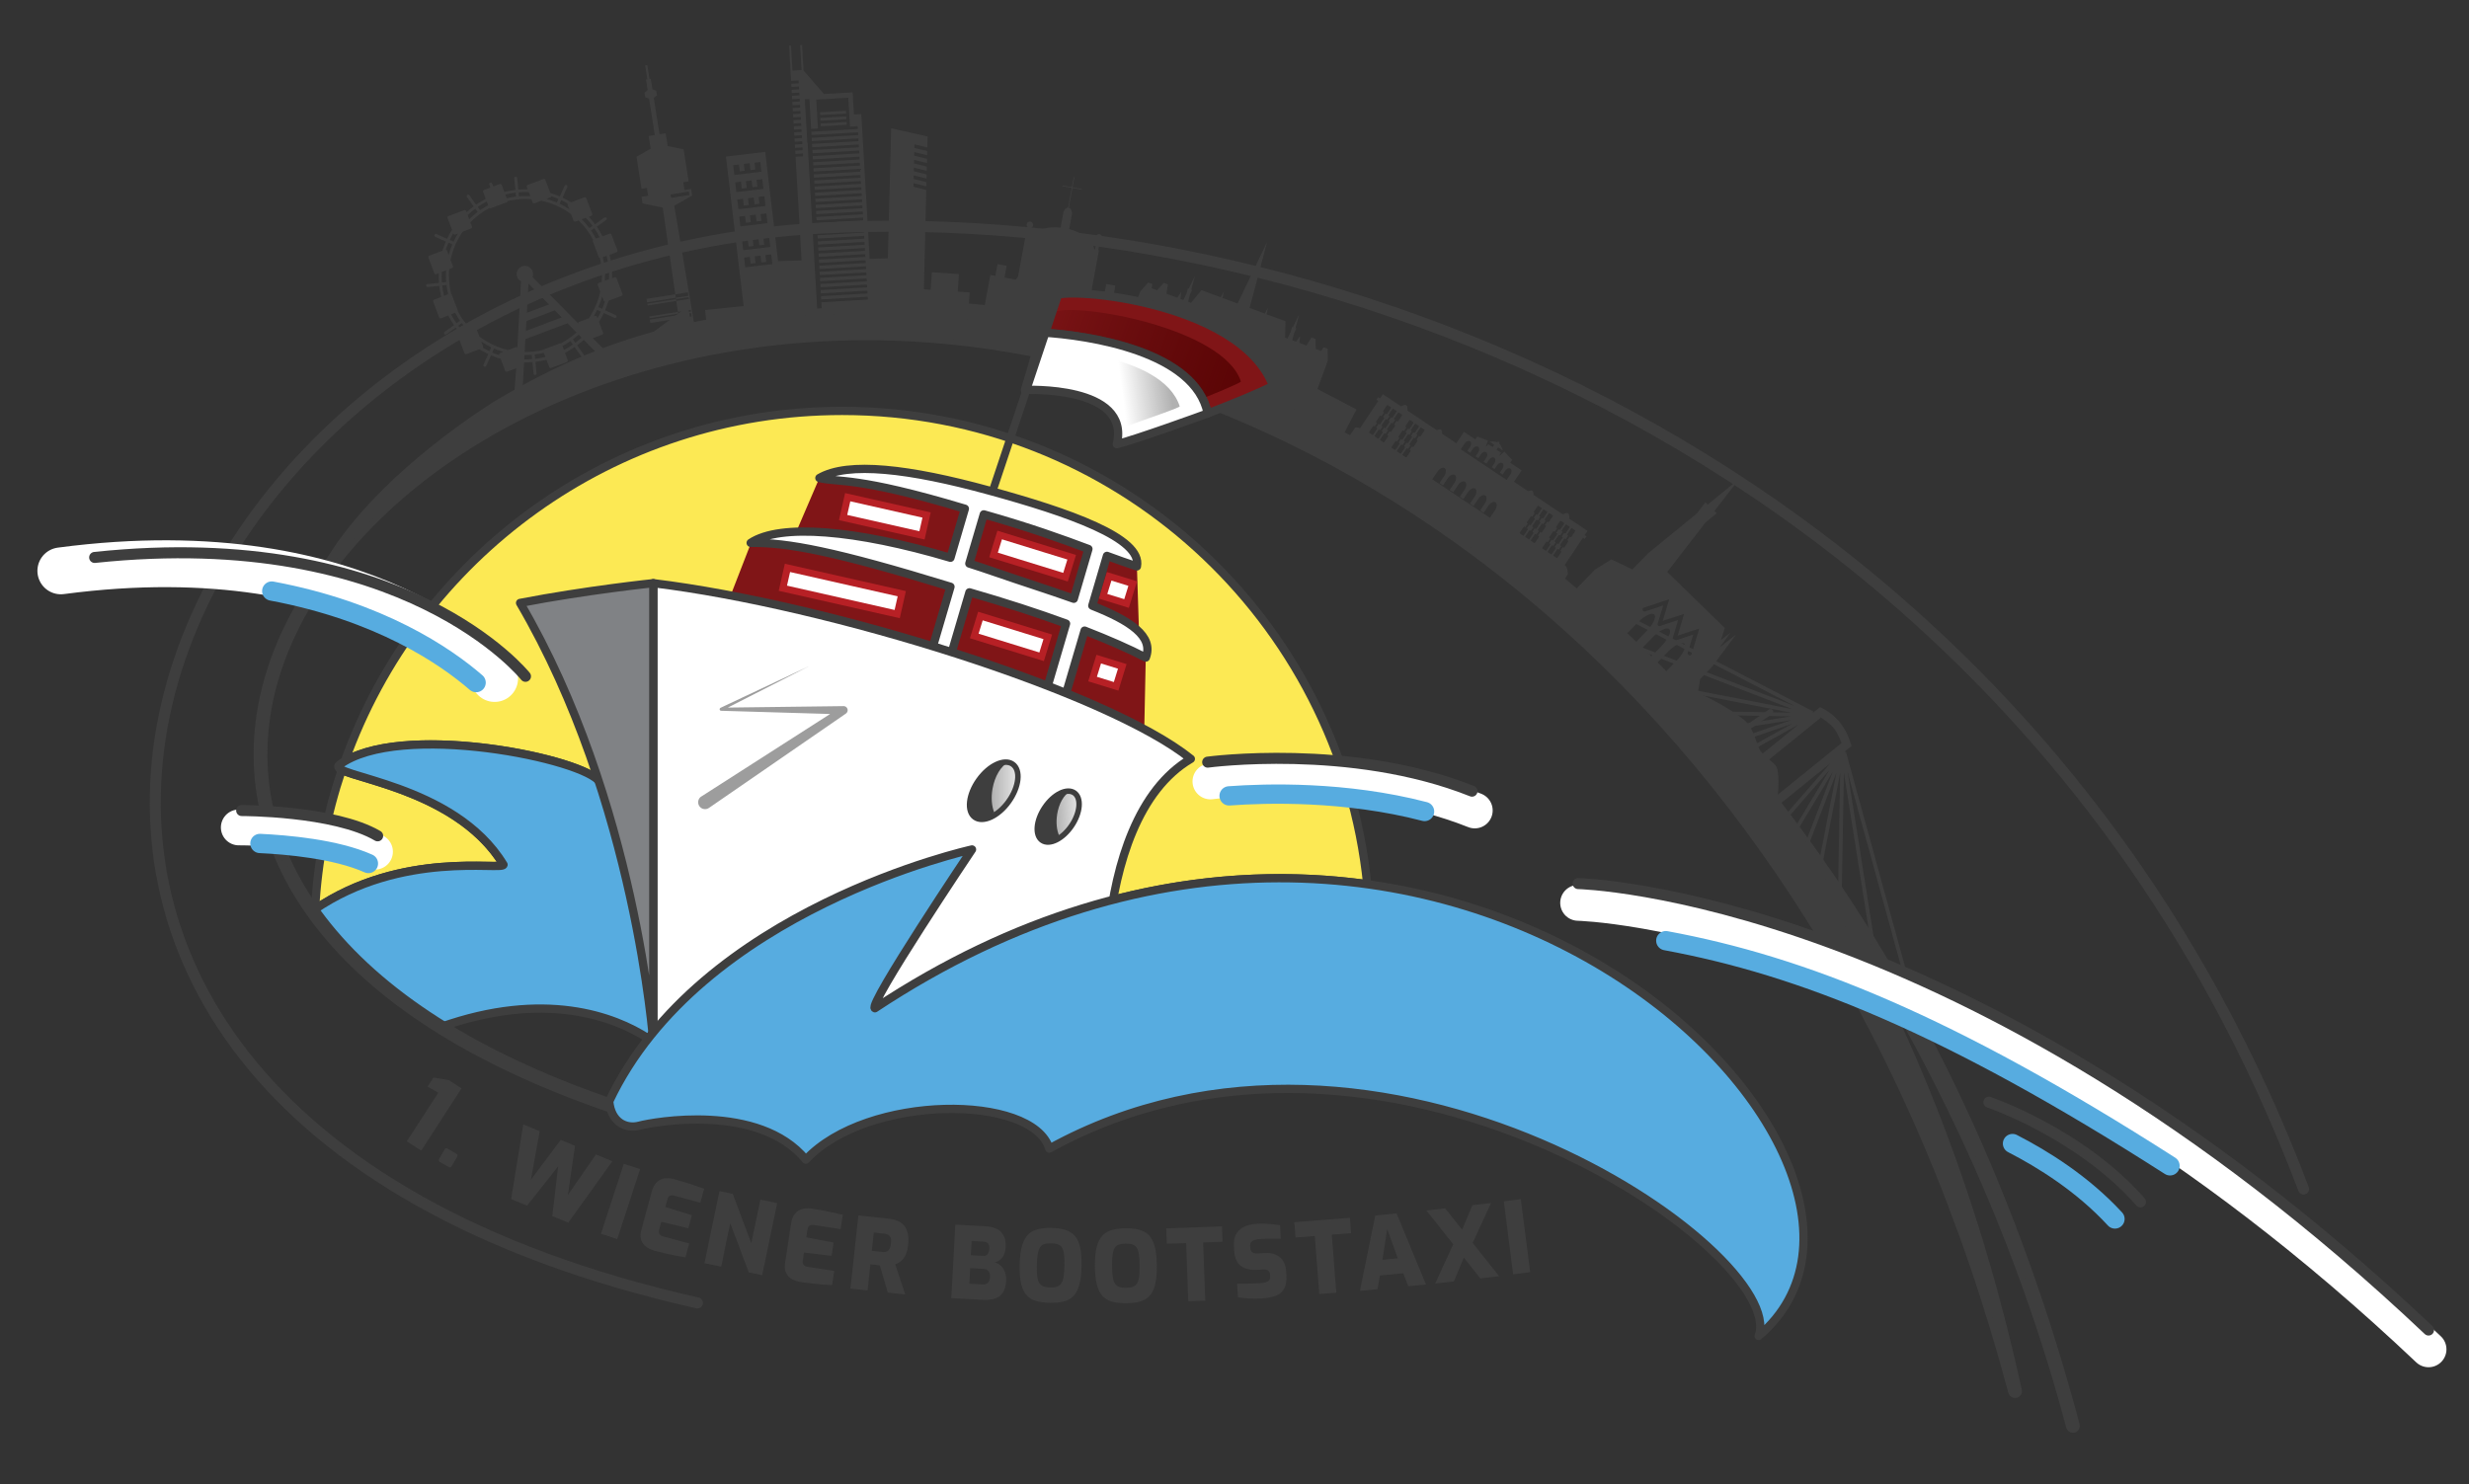 <?xml version="1.0" encoding="UTF-8"?>
<svg xmlns="http://www.w3.org/2000/svg" xmlns:xlink="http://www.w3.org/1999/xlink" viewBox="0 0 895.68 538.56">
  <rect x="0" y="0" width="895.68" height="538.56" fill="#333333" stroke="none"/>
  <defs>
    <style>
      .cls-1, .cls-2, .cls-3, .cls-4, .cls-5, .cls-6, .cls-7, .cls-8 {
        fill: none;
      }

      .cls-2 {
        clip-path: url(#clippath-1);
      }

      .cls-9, .cls-10, .cls-11 {
        fill: #fff;
      }

      .cls-12, .cls-13 {
        fill: #801517;
      }

      .cls-14 {
        fill: #b72025;
      }

      .cls-15 {
        fill: #9d9d9d;
      }

      .cls-16, .cls-17 {
        fill: #3e3e3e;
      }

      .cls-18 {
        fill: url(#linear-gradient-2);
      }

      .cls-18, .cls-17, .cls-4, .cls-19 {
        stroke-width: 2px;
      }

      .cls-18, .cls-17, .cls-4, .cls-19, .cls-5, .cls-10, .cls-20, .cls-21, .cls-13, .cls-11, .cls-22 {
        stroke: #3e3e3e;
      }

      .cls-18, .cls-17, .cls-19 {
        stroke-miterlimit: 10;
      }

      .cls-3 {
        stroke-width: 13px;
      }

      .cls-3, .cls-4, .cls-5, .cls-10, .cls-20, .cls-21, .cls-13, .cls-11, .cls-22, .cls-6, .cls-7 {
        stroke-linejoin: round;
      }

      .cls-3, .cls-4, .cls-5, .cls-20, .cls-21, .cls-13, .cls-11, .cls-22, .cls-6, .cls-7 {
        stroke-linecap: round;
      }

      .cls-3, .cls-6 {
        stroke: #fff;
      }

      .cls-19 {
        fill: url(#linear-gradient);
      }

      .cls-5 {
        stroke-width: 4px;
      }

      .cls-10, .cls-20, .cls-21, .cls-13, .cls-11, .cls-22 {
        stroke-width: 3px;
      }

      .cls-20 {
        fill: #808285;
      }

      .cls-21 {
        fill: #57ace0;
      }

      .cls-22 {
        fill: #fce954;
      }

      .cls-6 {
        stroke-width: 17px;
      }

      .cls-7 {
        stroke: #57ace0;
        stroke-width: 7px;
      }

      .cls-8 {
        clip-path: url(#clippath);
      }

      .cls-23 {
        fill: url(#linear-gradient-3);
        opacity: .82;
      }

      .cls-24 {
        fill: url(#linear-gradient-4);
        opacity: .8;
      }
    </style>
    <linearGradient id="linear-gradient" x1="356.03" y1="286.93" x2="373.57" y2="286.93" gradientUnits="userSpaceOnUse">
      <stop offset="0" stop-color="#9d9d9d"/>
      <stop offset="1" stop-color="#9d9d9d" stop-opacity="0"/>
    </linearGradient>
    <clipPath id="clippath">
      <path class="cls-1" d="m365.94,290.82c-3.8,5.31-9.32,7.88-12.32,5.74-3-2.15-2.35-8.2,1.45-13.51,3.8-5.32,9.32-7.88,12.32-5.74,3,2.15,2.35,8.2-1.45,13.51Z"/>
    </clipPath>
    <linearGradient id="linear-gradient-2" x1="380.14" y1="296.36" x2="395.58" y2="296.36" gradientTransform="translate(-8.29 10.75) rotate(-1.59)" xlink:href="#linear-gradient"/>
    <clipPath id="clippath-1">
      <path class="cls-1" d="m388.75,299.6c-3.22,4.77-8,7.16-10.69,5.34-2.69-1.82-2.27-7.15.95-11.92,3.21-4.77,8-7.16,10.69-5.34,2.69,1.82,2.27,7.15-.95,11.92Z"/>
    </clipPath>
    <linearGradient id="linear-gradient-3" x1="451.24" y1="142.33" x2="369.9" y2="113.08" gradientUnits="userSpaceOnUse">
      <stop offset="0" stop-color="#520000"/>
      <stop offset="1" stop-color="#3c0000" stop-opacity="0"/>
    </linearGradient>
    <linearGradient id="linear-gradient-4" x1="424.36" y1="137.67" x2="406.73" y2="139.92" xlink:href="#linear-gradient"/>
  </defs>
  <g id="sonne">
    <path class="cls-22" d="m217.67,283.94c3.48,6.08,15.83,22.42,15.83,22.42,0,0,10.38,55.81,2.87,68.99,41.04-50.68,116.26-67.12,116.26-67.12,0,0-38.01,56.63-35.24,57.63,63.31-41.93,125.36-52.39,178.6-45.01-9.89-96.48-91.4-171.75-190.49-171.75-83.17,0-153.94,53.02-180.39,127.1,23.72-14,87.79-.59,92.56,7.73Z"/>
    <path class="cls-22" d="m182.67,313.78c-15.38-25.46-51.44-30.73-58.67-34.4-5.4,16-8.73,32.95-9.7,50.53,31.68-21.5,67.78-13.98,68.36-16.14Z"/>
  </g>
  <g id="wasser2">
    <path class="cls-21" d="m217.67,283.94c-4.92-8.58-72.92-22.58-94.67-6.33-4.25,4.25,41.75,6.5,59.67,36.17-.58,2.17-36.92-5.42-68.67,16.33-.21.15-.4.31-.6.46,10.62,14.96,25.94,29.2,46.54,42.06,37.36-13.24,62.78-4,75.31,4.22,9.58-9.58-1.75-70.5-1.75-70.5,0,0-12.35-16.33-15.83-22.42Z"/>
  </g>
  <g id="linieinnen">
    <path class="cls-17" d="m753.45,517.04c-17.8-66.87-43.74-127.72-77.1-180.85-30.33-48.32-66.74-90.24-108.21-124.61-37.84-31.36-79.15-55.88-122.77-72.89-40.53-15.8-81.18-24.46-120.79-25.73-60.55-1.95-100.95,7.36-144.11,33.19-.41.25-41.29,24.97-60.84,56.65-.04.07-.08.15-.11.22-13.02,16.82-21.64,35.04-24.96,53.47-5.15,28.63,2.54,56.67,22.24,81.08,22.05,27.32,58.06,49.51,107.04,65.95.79.27,1.64-.16,1.9-.94.26-.79-.16-1.64-.95-1.9-48.43-16.25-83.98-38.12-105.66-64.99-19.13-23.71-26.61-50.92-21.62-78.67,6.39-35.56,33.12-70.39,73.33-95.56,42.88-26.85,97.25-40.64,153.1-38.86,37.39,1.2,75.76,9.37,114.04,24.3,41.24,16.08,80.29,39.27,116.08,68.93,39.24,32.52,73.7,72.2,102.42,117.94,31.6,50.34,56.18,108,73.06,171.39.02.08.07.16.11.23.03.07.05.14.09.2.05.08.13.15.2.22.05.05.08.1.14.14.08.07.18.11.28.16.05.02.09.06.15.08.16.05.32.08.49.08.11,0,.21-.01.32-.04.01,0,.02,0,.04-.01,0,0,.02,0,.03,0,.04,0,.07-.03.11-.04.05-.02.1-.03.14-.05.04-.02.08-.05.13-.07.04-.03.09-.05.13-.08s.08-.06.11-.1c.03-.03.07-.06.1-.1.03-.04.06-.08.09-.12.03-.04.06-.07.08-.11.03-.04.05-.09.07-.14.02-.04.04-.08.06-.12.02-.05.03-.1.04-.15.01-.04.02-.09.03-.13,0-.05,0-.1.01-.16,0-.05,0-.09,0-.14,0-.05-.01-.11-.02-.16,0-.04,0-.08-.01-.11-15.72-71.72-41.16-136.25-75.75-192.3,5.89,8.33,10.04,18.13,15.54,26.89,33.19,52.88,60.57,112.18,78.29,178.76.18.67.79,1.11,1.45,1.11.13,0,.26-.02.39-.05.8-.21,1.28-1.03,1.06-1.83Z"/>
  </g>
  <g id="linieaussen">
    <path class="cls-5" d="m253,472.78C-69.67,400.11,47.42,96.09,297.73,82.77c188-10,439.93,89.34,537.93,348.67"/>
  </g>
  <g id="font">
    <g>
      <path class="cls-16" d="m147.58,414.14l11.42-17.65-3.9-2.18,2.15-3.32,5.56.94,4.62,2.99-14.63,22.61-5.23-3.38Z"/>
      <path class="cls-16" d="m159.59,421.64c-.46-.26-.56-.62-.29-1.08l1.97-3.44c.27-.48.64-.59,1.1-.32l3.12,1.79c.5.29.61.67.34,1.15l-1.97,3.43c-.14.25-.31.39-.51.42-.2.03-.41-.03-.64-.16l-3.12-1.79Z"/>
      <path class="cls-16" d="m185.42,435.09l4.42-27.08,5.95,2.46-3.18,17.58,10.8-14.43,5.19,2.15-2.58,17.83,10.17-14.69,5.96,2.46-16,22.29-5.79-2.39,2.13-18.05-11.28,14.27-5.79-2.39Z"/>
      <path class="cls-16" d="m218.01,447.69l8.28-25.39,5.92,1.93-8.29,25.39-5.92-1.93Z"/>
      <path class="cls-16" d="m237.64,453.9c-.56-.15-1.19-.39-1.92-.71-.72-.32-1.38-.77-1.97-1.34-.59-.57-1.01-1.32-1.25-2.24-.25-.93-.18-2.07.19-3.44l3.78-13.86c.33-1.2.79-2.16,1.4-2.87.6-.71,1.26-1.2,1.97-1.49.71-.29,1.47-.43,2.26-.43.79,0,1.54.1,2.23.29,1.85.51,3.45.97,4.8,1.4,1.35.43,2.54.82,3.56,1.18,1.02.35,1.94.68,2.76.97l-1.38,5.07-9.45-2.58c-.62-.17-1.15-.16-1.58.04-.43.2-.72.61-.9,1.23l-.78,2.85,9.63,3-1.29,4.72-9.81-2.34-.74,2.71c-.14.51-.17.93-.08,1.26.08.33.25.61.48.82.24.21.52.37.85.45l9.62,2.62-1.37,5.04c-1.05-.16-2.21-.37-3.49-.62-1.28-.25-2.56-.53-3.86-.84-1.29-.31-2.52-.62-3.69-.91Z"/>
      <path class="cls-16" d="m255.56,458.36l5.44-26.15,4.83,1,6.72,17.91,3.29-15.83,6.1,1.27-5.44,26.15-4.86-1.01-6.73-17.87-3.28,15.79-6.06-1.26Z"/>
      <path class="cls-16" d="m290.61,465.22c-.57-.09-1.23-.25-1.98-.49-.75-.24-1.46-.61-2.11-1.11-.65-.5-1.15-1.2-1.5-2.09-.35-.89-.42-2.04-.2-3.44l2.18-14.2c.19-1.23.54-2.23,1.06-3.01.52-.77,1.12-1.34,1.79-1.71.68-.37,1.41-.6,2.2-.68.79-.09,1.54-.07,2.25.04,1.9.29,3.54.57,4.93.85,1.39.27,2.61.53,3.67.76s2.01.45,2.85.66l-.8,5.2-9.68-1.48c-.64-.1-1.16-.03-1.56.22-.4.24-.65.68-.75,1.32l-.45,2.92,9.91,1.88-.74,4.84-10.01-1.21-.42,2.78c-.08.52-.06.94.06,1.27.12.32.31.58.58.76.26.19.56.31.89.36l9.86,1.51-.79,5.16c-1.06-.04-2.24-.11-3.54-.21-1.3-.1-2.6-.23-3.93-.4s-2.58-.33-3.77-.49Z"/>
      <path class="cls-16" d="m308.51,467.58l2.89-26.55,11.17,1.21c1.12.12,2.14.37,3.05.75.91.38,1.68.93,2.32,1.66.63.73,1.08,1.68,1.36,2.85.27,1.17.31,2.61.13,4.32-.13,1.17-.34,2.15-.65,2.95-.3.8-.67,1.46-1.08,1.98-.42.52-.88.94-1.38,1.24-.5.31-1.02.57-1.55.77l3.62,10.97-6.3-.69-2.94-9.88c-.24-.03-.51-.06-.8-.11-.3-.04-.59-.08-.88-.11-.29-.03-.58-.06-.88-.1-.3-.03-.58-.06-.84-.09l-1.03,9.48-6.19-.67Zm7.76-13.71l3.87.42c.43.05.82.03,1.16-.04.35-.07.65-.23.92-.48.27-.25.49-.58.65-1,.17-.42.29-.95.36-1.59.07-.64.07-1.18,0-1.61-.07-.43-.22-.77-.43-1.03-.21-.25-.48-.45-.8-.59-.32-.14-.7-.24-1.13-.29l-3.87-.42-.72,6.62Z"/>
      <path class="cls-16" d="m345.11,471.04l1.45-26.67,10.78.59c2.78.15,4.75.88,5.92,2.2,1.17,1.31,1.69,3.08,1.57,5.31-.06,1.03-.25,1.93-.58,2.71-.33.77-.78,1.41-1.35,1.89-.57.49-1.25.8-2.05.95.57.18,1.12.44,1.65.79.53.36,1,.82,1.39,1.39.39.57.68,1.24.88,2,.2.76.27,1.61.22,2.57-.1,1.77-.48,3.18-1.15,4.23-.67,1.05-1.63,1.78-2.88,2.19s-2.77.57-4.57.47l-11.29-.62Zm6.52-5.23l4.89.26c.53.03.98-.06,1.37-.25.38-.2.68-.5.9-.91.21-.41.34-.94.38-1.58.03-.57-.04-1.07-.23-1.49-.18-.42-.45-.75-.79-1s-.79-.38-1.31-.41l-4.89-.27-.31,5.64Zm.56-10.35l4.57.25c.62.03,1.12-.19,1.5-.66.37-.47.58-1.08.62-1.82.05-.98-.11-1.67-.5-2.06-.39-.39-.84-.6-1.37-.63l-4.53-.25-.28,5.18Z"/>
      <path class="cls-16" d="m380.86,472.75c-1.85-.04-3.47-.25-4.87-.64-1.4-.39-2.56-1.07-3.49-2.05-.93-.98-1.61-2.36-2.04-4.15-.43-1.79-.62-4.11-.56-6.96.06-2.83.35-5.13.86-6.91.52-1.78,1.25-3.14,2.21-4.08.96-.94,2.14-1.58,3.55-1.93,1.41-.34,3.04-.49,4.89-.46,1.87.04,3.5.26,4.9.66,1.4.4,2.55,1.09,3.47,2.07.92.98,1.59,2.37,2.02,4.16s.62,4.11.56,6.94c-.06,2.86-.34,5.17-.85,6.93-.5,1.77-1.24,3.12-2.21,4.06-.97.94-2.15,1.58-3.55,1.91-1.4.33-3.04.48-4.91.44Zm.12-5.58c.98.02,1.8-.08,2.45-.29s1.17-.6,1.55-1.16c.38-.56.66-1.35.84-2.4.18-1.04.28-2.39.32-4.04.04-1.71-.01-3.08-.15-4.14-.13-1.06-.38-1.88-.74-2.45-.36-.57-.86-.97-1.51-1.18-.64-.22-1.46-.34-2.44-.36-.96-.02-1.77.07-2.42.26-.65.19-1.17.56-1.55,1.12-.38.56-.67,1.36-.86,2.41-.19,1.05-.3,2.43-.34,4.13-.03,1.66.02,3.01.15,4.05.13,1.05.38,1.86.74,2.43.36.57.86.98,1.5,1.22s1.46.37,2.44.39Z"/>
      <path class="cls-16" d="m408.57,472.88c-1.85.02-3.48-.14-4.88-.49-1.41-.35-2.59-.99-3.55-1.94s-1.68-2.31-2.17-4.08c-.49-1.77-.74-4.08-.77-6.94-.03-2.83.19-5.14.65-6.94.46-1.79,1.16-3.17,2.08-4.14.93-.97,2.09-1.65,3.49-2.04,1.4-.39,3.02-.59,4.87-.61,1.87-.02,3.51.15,4.92.51,1.41.36,2.58,1.01,3.53,1.96.95.95,1.66,2.32,2.15,4.1.49,1.78.75,4.09.77,6.92.03,2.86-.18,5.17-.63,6.96-.45,1.78-1.14,3.16-2.08,4.13-.94.97-2.1,1.64-3.49,2.02-1.39.38-3.02.57-4.89.59Zm-.06-5.58c.98,0,1.8-.13,2.44-.37s1.15-.64,1.52-1.2c.37-.57.62-1.37.77-2.42.14-1.05.21-2.4.19-4.05-.02-1.7-.11-3.08-.28-4.14s-.44-1.86-.82-2.42c-.38-.56-.89-.94-1.54-1.14-.65-.2-1.47-.29-2.45-.28-.96,0-1.76.12-2.41.33-.65.21-1.15.6-1.52,1.17-.37.57-.63,1.38-.78,2.44-.16,1.06-.23,2.44-.21,4.14.02,1.66.11,3.01.28,4.05s.44,1.84.82,2.4.89.95,1.54,1.17,1.47.33,2.45.32Z"/>
      <path class="cls-16" d="m431.06,472.18l-.77-21.12-7.01.25-.2-5.58,20.22-.73.2,5.58-7.02.25.77,21.12-6.19.22Z"/>
      <path class="cls-16" d="m457.63,471.17c-.74.04-1.49.06-2.25.06-.76,0-1.5-.03-2.24-.07-.74-.04-1.45-.1-2.14-.18-.69-.08-1.33-.18-1.91-.29l-.29-4.92c.77.03,1.62.04,2.56.03.94,0,1.89-.03,2.86-.06.97-.03,1.89-.07,2.75-.12.84-.05,1.55-.16,2.13-.32.58-.17,1.02-.42,1.31-.76.29-.34.42-.8.39-1.38l-.04-.68c-.04-.65-.27-1.13-.71-1.44-.44-.31-.98-.45-1.63-.41l-2.08.12c-2.68.16-4.75-.31-6.21-1.41-1.46-1.09-2.27-3.03-2.43-5.81l-.07-1.26c-.15-2.61.5-4.59,1.96-5.94,1.46-1.35,3.63-2.1,6.5-2.27,1.05-.06,2.07-.07,3.06-.02.99.05,1.93.12,2.83.21.89.09,1.68.2,2.36.33l.28,4.89c-1.11,0-2.34,0-3.71,0-1.37,0-2.62.04-3.75.11-.74.04-1.4.15-1.96.31-.57.17-1,.43-1.29.8-.29.37-.42.88-.38,1.55l.03.5c.04.77.3,1.32.76,1.65.46.33,1.15.47,2.06.42l2.48-.14c1.65-.1,3.04.13,4.15.68,1.11.55,1.97,1.34,2.57,2.38.6,1.03.94,2.22,1.02,3.56l.08,1.33c.13,2.21-.17,3.9-.88,5.1-.71,1.2-1.77,2.04-3.17,2.53-1.4.49-3.07.79-5.01.9Z"/>
      <path class="cls-16" d="m478.61,469.56l-1.64-21.07-7,.54-.43-5.56,20.17-1.57.43,5.56-7,.54,1.64,21.07-6.17.48Z"/>
      <path class="cls-16" d="m493.36,468.41l5.54-27.37,7.74-.75,10.66,25.81-6.42.62-1.83-4.71-8.46.81-.86,4.96-6.38.62Zm8.14-11.27l5.59-.54-3.84-10.62-1.75,11.16Z"/>
      <path class="cls-16" d="m537.01,463.86l-19.55-24.63,6.8-.78,19.58,24.63-6.83.79Zm-16.38,1.89l7.25-15.73,3.78,4.82-4.23,10.13-6.79.78Zm12.87-13.15l-3.74-4.79,4.37-10.5,6.79-.79-7.42,16.08Z"/>
      <path class="cls-16" d="m548.93,462.4l-3.4-26.49,6.18-.79,3.4,26.49-6.18.79Z"/>
    </g>
  </g>
  <g id="schifftop">
    <polygon class="cls-12" points="346.58 203.6 288.33 194.19 297.25 173.44 320.62 174.98 351.48 183.81 346.58 203.6"/>
    <rect class="cls-12" x="362.53" y="179.76" width="21.99" height="44.08" transform="translate(64.31 492.72) rotate(-71.64)"/>
    <rect class="cls-12" x="350.31" y="211.36" width="30.69" height="44.08" transform="translate(28.93 506.89) rotate(-71.64)"/>
    <polygon class="cls-12" points="338.12 238.73 263.88 219.07 272.46 196.98 283.19 194.86 320.69 201.8 347.38 211.89 338.12 238.73"/>
    <polygon class="cls-12" points="413.2 229.27 391.98 220.45 398.91 199.58 412.44 205.53 413.2 229.27"/>
    <polygon class="cls-12" points="415.08 265.86 383.33 253.78 392.33 225.94 415.65 238.6 415.08 265.86"/>
  </g>
  <g id="rote_fenster" data-name="rote fenster">
    <g>
      <rect class="cls-14" x="300.52" y="191.92" width="10.07" height="45.02" transform="translate(29.03 465.18) rotate(-77.26)"/>
      <rect class="cls-14" x="361.74" y="216.9" width="10.07" height="28.08" transform="translate(37.84 513.18) rotate(-72.83)"/>
      <rect class="cls-14" x="369.59" y="186.88" width="10.07" height="29.84" transform="translate(71.2 500.14) rotate(-72.83)"/>
      <rect class="cls-14" x="315.95" y="171.41" width="10.07" height="31.84" transform="translate(67.49 459.11) rotate(-77.26)"/>
      <rect class="cls-14" x="400.51" y="208.36" width="10.07" height="11.44" transform="translate(81.27 538.34) rotate(-72.83)"/>
      <rect class="cls-14" x="396.68" y="238.36" width="10.07" height="11.44" transform="translate(49.89 555.8) rotate(-72.82)"/>
    </g>
  </g>
  <g id="weiße_fenster" data-name="weiße fenster">
    <rect class="cls-9" x="318.45" y="173.91" width="5.07" height="26.84" transform="translate(67.49 459.11) rotate(-77.26)"/>
    <rect class="cls-9" x="303.02" y="194.42" width="5.07" height="40.02" transform="translate(29.04 465.19) rotate(-77.26)"/>
    <rect class="cls-9" x="372.09" y="189.38" width="5.07" height="24.84" transform="translate(71.2 500.14) rotate(-72.83)"/>
    <rect class="cls-9" x="403.01" y="210.86" width="5.07" height="6.44" transform="translate(81.26 538.32) rotate(-72.83)"/>
    <rect class="cls-9" x="399.18" y="240.86" width="5.07" height="6.44" transform="translate(49.9 555.81) rotate(-72.82)"/>
    <rect class="cls-9" x="364.24" y="219.4" width="5.07" height="23.08" transform="translate(37.85 513.18) rotate(-72.83)"/>
  </g>
  <g id="dachtop">
    <path class="cls-10" d="m396.25,219.78l5.32-18.08c3.62,1.34,7.16,2.61,10.87,3.83,2.12-10.27-24.63-19.58-53.69-27.54-28.75-7.88-51.08-10.62-61.5-4.54,6.88,1.68,13.4-.7,52.78,11.14l-5.23,17.8c-34.3-10.18-61.85-12.51-72.48-5.4,13.22-.21,30.58,3.03,72.49,15.92l-6.96,23.68,6.87,2.02,6.96-23.68c12.88,3.7,24.69,7.55,35.06,11.35l-7.06,24,6.87,2.02,6.91-23.48c8.72,3.39,16.22,6.7,22.2,9.79,3-7.74-5.67-13.38-19.4-18.82Zm-44.61-15.29l5.25-17.85c17.07,4.84,28.29,8.94,37.96,12.56l-5.31,18.07c-8.61-3.08-18.52-6.19-28.54-9.67-3.16-1.1-6.27-2.13-9.35-3.11Z"/>
  </g>
  <g id="schiffbug">
    <path class="cls-11" d="m432,275.36c-30.42-24.5-131.25-56-195-63.75v166.5s173.33,21.67,168,12.67-11.25-92.92,27-115.42Z"/>
    <path class="cls-20" d="m237,378.11s-6.33-87.67-48.33-159.33c24.17-4.67,48.33-7.17,48.33-7.17v166.5Z"/>
  </g>
  <g id="schiffbugblitz">
    <path class="cls-15" d="m254.42,289.02l50.76-32.53.81,2.73-44.37-1.31h-.02c-.31,0-.55-.27-.54-.58,0-.22.14-.4.32-.49l32.12-15.12-31.63,16.13-.24-1.07,44.38-.56c.82-.01,1.49.64,1.5,1.46,0,.51-.25.96-.63,1.23l-.05.04-49.64,34.21c-1.14.78-2.69.5-3.48-.64-.78-1.14-.5-2.69.64-3.48.02-.01.05-.03.07-.05Z"/>
  </g>
  <g id="wasser-2" data-name="wasser">
    <path class="cls-21" d="m221,399.61c33-69.83,131.62-91.38,131.62-91.38,0,0-38.01,56.63-35.24,57.63,203.83-135,394.61,56.15,320.61,118.91,11-30-137-134.33-257.33-68-6-19.83-66-19.83-88.33,4-17-20.67-55.33-13.67-60.33-12.33s-10.33-1.33-11-8.83Z"/>
  </g>
  <g id="bugaugen">
    <path class="cls-19" d="m365.94,290.82c-3.8,5.31-9.32,7.88-12.32,5.73-3-2.15-2.35-8.2,1.45-13.51,3.8-5.32,9.32-7.88,12.32-5.74,3,2.15,2.35,8.2-1.45,13.51Z"/>
    <g class="cls-8">
      <path class="cls-16" d="m360.06,286.17c.82-4.58,3.09-8.23,5.63-9.51-2.96-1.52-8.04,1.36-11.59,6.68-3.69,5.52-4.33,11.57-1.43,13.51,1.97,1.31,5.06.39,8-2.06-.91-2.26-1.19-5.33-.61-8.61Z"/>
    </g>
    <path class="cls-18" d="m388.75,299.6c-3.22,4.77-8,7.16-10.69,5.34-2.69-1.81-2.27-7.15.95-11.92,3.21-4.77,8-7.16,10.69-5.34,2.69,1.82,2.27,7.15-.95,11.92Z"/>
    <g class="cls-2">
      <path class="cls-16" d="m383.47,295.65c.61-4.05,2.52-7.31,4.72-8.5-2.64-1.27-7.04,1.39-10.03,6.15-3.11,4.95-3.53,10.28-.93,11.91,1.76,1.11,4.46.22,6.99-2.01-.86-1.96-1.18-4.66-.74-7.55Z"/>
    </g>
  </g>
  <g id="wien">
    <path class="cls-16" d="m474.49,150.47l1.12-3.03.71-1.93,2.81-7.6.62-1.69,1.42-3.86.52-1.55-.04-2.16-.02-1.41v-.68s-1.51-.55-1.51-.55l-.81,1.34-1.96-.72-.11-3.62-1.49-.55-1.8,2.92-2.59-.96.25-2.49-1.43,2.05-1.39-.51.7-2.62.79-1.65-.32-.12,1.34-5.05-2.26,4.71-.32-.12-.47,1.77-1.17,2.44-.87-.32.14-5.94-6.88-2.54.53-2.42-1.17,2.18-5.52-2.04,2.89-10.86,1.52-3.18-.62-.23,2.59-9.71-4.34,9.06-.62-.23-.91,3.4-4.86,10.13-5.47-2.02.53-2.42-1.17,2.18-7.02-2.59-3.75,4.61-1.09-.4.7-2.62.79-1.65-.32-.12,1.35-5.05-2.26,4.71-.32-.12-.47,1.77-1.17,2.44-1.03-.38.25-2.49-1.43,2.05-3.93-1.45.53-3.39-1.49-.55-2.44,2.68-1.95-.72.25-1.55-1.5-.55-2.91,3.29-7.2,19.5-.63,1.7-.43,1.18m87.23-2.67,3.85,14.12"/>
    <g>
      <rect class="cls-16" x="297.73" y="44.53" width="9.43" height="1.02" transform="translate(-2.09 17.5) rotate(-3.3)"/>
      <rect class="cls-16" x="297.61" y="42.49" width="9.43" height="1.02" transform="translate(-1.98 17.49) rotate(-3.3)"/>
      <rect class="cls-16" x="297.49" y="40.45" width="9.43" height="1.02" transform="translate(-1.86 17.47) rotate(-3.3)"/>
      <path class="cls-16" d="m316.6,113.32l-4.15-71.93-2.67.15-.46-8.02-10.4.6-7.43-8.56-.53-9.24-.7.04.52,9.05-3.3.19-.52-9.05-.7.04.52,9.05.21,3.7,2.71-.16.06,1.02-2.71.16.07,1.19,2.71-.16.06,1.02-2.71.16.07,1.19,2.71-.16.06,1.02-2.71.16.07,1.19,2.71-.16.06,1.02-2.71.16v.11s.07,1.08.07,1.08l2.71-.16.06,1.02-2.71.16.07,1.19,2.71-.16.06,1.02-2.71.16.07,1.19,2.71-.16.06,1.02-2.71.16.07,1.19,2.71-.16.06,1.02-2.71.16.07,1.19,2.71-.16.06,1.02-2.71.15.07,1.19,2.71-.16.06,1.02-2.71.16.07,1.19,2.71-.16.06,1.02-2.71.16.07,1.19,2.71-.16.06,1.02-2.71.16.07,1.19,2.71-.16.06,1.02-2.71.16,3.33,57.79m.95-62.67l-.34-5.9-.58-10.08,1.66-.1.37,6.46.21,3.62.04.78,2.46-.14-.6-10.5,11.63-.67.61,10.5,2.77-.16.06,1.02-16.86.97.07,1.19,16.86-.97.06,1.02-16.86.97.07,1.19,16.87-.97.06,1.02-16.86.97.07,1.19,16.86-.97.06,1.02-16.86.97.07,1.19,16.87-.97.06,1.02-16.87.97.07,1.19,16.86-.97.06,1.02-16.86.97.07,1.19,16.86-.97.06,1.02-16.86.97.07,1.19,16.86-.97.06,1.02-16.86.97.07,1.19,16.86-.97.06,1.02-16.86.97.07,1.19,16.86-.97.06,1.02-16.86.97.07,1.19,16.87-.97.06,1.02-16.86.97.07,1.19,16.86-.97.06,1.02-16.86.97.07,1.19,16.86-.97.06,1.02-16.86.97.07,1.19,16.87-.97.06,1.02-16.86.97.07,1.19,16.86-.97.06,1.02-16.86.97.07,1.19,16.86-.97.06,1.02-16.87.97.07,1.19,16.86-.97.06,1.02-16.86.97.07,1.19,16.86-.97.06,1.02-16.86.97.07,1.19,16.86-.97.06,1.02-16.86.97.07,1.19,16.86-.97.06,1.02-16.86.97.07,1.19,16.86-.97.06,1.02-16.86.97.07,1.19,16.86-.97.06,1.02-16.86.97.07,1.19,16.86-.97.06,1.02-16.86.97.07,1.19,16.86-.97.06,1.02-16.87.97.07,1.19,16.86-.97.06,1.02-16.86.97.07,1.19,16.86-.97.06,1.02-16.86.97.07,1.19,16.86-.97.06,1.02-16.87.97.07,1.19,16.86-.97.06,1.02-16.86.97.07,1.19,16.86-.97.06,1.02-16.86.97.26,4.47-1.66.1-3.6-62.41Z"/>
    </g>
    <path class="cls-16" d="m612.15,254.62l3.95-4.05.65-4.17,4.57-4.69.04-.14,8.41-11.3-5.9,4.64,3.95-5.39-3.51,2.72,1.39-4.38-20.87-20.32,13.92-18,4.03-3.29-.85-.82,8.37-10.82c.22.12.51.1.7-.1.23-.23.23-.6,0-.81-.22-.22-.59-.2-.81.03-.19.2-.21.49-.08.7l-10.6,8.66-.84-.82-3.18,4.12-17.62,14.39-5.7,5.86-7.61-3.66-5.91,3.67-7.68,7.89m29.04,16.24h0c2.3-2.19,4.72-3.3,5.56-2.49.84.81-.21,3.26-2.35,5.62h0s-6.02,6.19-6.02,6.19l-3.22-3.14,6.02-6.18Zm-5.46-5.32h0c2.31-2.19,4.73-3.3,5.56-2.49.83.81-.21,3.26-2.35,5.62h0s-6.02,6.19-6.02,6.19l-3.23-3.14,6.02-6.18Zm18.22,12.3c-.39-.12-.61-.52-.49-.91l1.96-6.56-6.51,2.14s0,0,0,0c-.06.02-.12.03-.18.03-.02,0-.03,0-.05,0-.05,0-.09,0-.14-.01-.01,0-.03,0-.04,0,0,0-.02,0-.03,0-.04-.01-.06-.03-.1-.04-.02,0-.04-.02-.05-.02-.05-.03-.11-.07-.15-.11h0s-.08-.09-.11-.15c-.01-.02-.02-.04-.03-.06-.01-.03-.03-.06-.04-.09,0,0,0-.01,0-.02,0-.02,0-.03-.01-.05,0-.04-.02-.09-.02-.13,0-.02,0-.03,0-.05,0-.06,0-.12.02-.18,0,0,0,0,0,0l1.96-6.56-6.23,2.05c-.18.15-.43.21-.67.14-.12-.03-.22-.09-.3-.17,0,0,0-.01-.01-.02-.09-.08-.17-.19-.21-.32-.08-.24-.02-.49.12-.68l1.88-6.28-6.51,2.14c-.38.13-.8-.08-.92-.46-.12-.38.08-.79.47-.92l9.16-3.01-2.35,7.84,7.77-2.55-2.36,7.9,7.83-2.57-2.76,9.24c-.11.39-.52.6-.91.49Zm-10.09,7.66l-3.22-3.14,6.02-6.18h0c2.3-2.19,4.72-3.3,5.56-2.49.83.81-.21,3.26-2.35,5.62h0s-6.02,6.19-6.02,6.19Z"/>
    <path class="cls-16" d="m247.03,120.95,5.25-.82l-7.68-45.49,6.51-3.68-.38-2.4-2.41.38-.44-2.83,1.94-.3-1.54-9.82h0s-.29-1.82-.29-1.82l-5.78-1.18-.73-4.63-2.23.35-2.07-13.21,1.16-.91-.13-.81v-.04s-.13-.81-.13-.81l-1.38-.52-.61-3.85-.48.08-.79-5.02-.77.12.79,5.02-.48.08.61,3.86-1.15.91.13.81v.04s.13.81.13.81l1.38.51,2.08,13.21-2.23.35.73,4.63-5.13,2.9.29,1.82.07.45,1.47,9.37,1.94-.3.44,2.83-2.41.38.38,2.4,7.32,1.5,6.64,45.65m5.25-.82-2.41-50.64l.2,1.25-6.61,1.04-.2-1.25,6.61-1.04Zm-17.75-11.71l14.99-2.36.2,1.25-14.99,2.36-.2-1.25Zm.28,1.76l14.99-2.36.1.63-14.99,2.35-.1-.62Zm.72,4.61l14.99-2.36.1.62-14.99,2.36-.1-.62Zm.38,2.39l-.2-1.25,14.99-2.36.2,1.25-14.99,2.35Zm.51,6.73l-.2-1.25,6.61-1.04.2,1.25-6.61,1.04Z"/>
    <path class="cls-16" d="m221.76,129.28l-6.74-6.55,3.43-1.29s0,0,.01,0c.28-.11.42-.42.32-.7-.01-.04-.03-.07-.05-.1l-1.45-3.84c.65-1.04,1.24-2.12,1.76-3.22l3.84,1.74c.14.06.29.06.42.01.13-.05.24-.15.31-.29.12-.28,0-.6-.27-.72l-3.84-1.74c.48-1.12.91-2.28,1.26-3.45l4.74-1.79s0,0,0,0c.28-.11.43-.42.32-.7-.01-.04-.03-.07-.05-.1l-2.12-5.61c-.05-.14-.15-.25-.29-.3-.13-.06-.28-.06-.42-.01l-.88.33c.03-1.12,0-2.24-.09-3.37l4.17-.41s.1-.01.14-.03c.23-.09.38-.31.35-.57-.03-.3-.3-.52-.6-.49l-4.17.41c-.16-1.34-.4-2.68-.74-4.01l2.54-.96c.28-.11.43-.42.32-.7l-2.15-5.71c-.05-.14-.15-.25-.29-.31-.13-.06-.28-.07-.42-.01l-2.54.96c-.63-1.22-1.33-2.39-2.09-3.5l3.41-2.44c.25-.18.3-.52.12-.76-.18-.25-.52-.3-.76-.13l-3.41,2.44c-.7-.94-1.45-1.84-2.24-2.69l.92-.35s0,0,.01,0c.28-.11.42-.42.32-.7-.01-.04-.03-.07-.05-.1l-2.12-5.61c-.11-.28-.42-.43-.71-.32l-4.82,1.82c-1-.62-2.04-1.18-3.1-1.68l1.74-3.84c.12-.27,0-.6-.27-.72-.27-.12-.6,0-.72.27l-1.74,3.84c-1.12-.48-2.28-.91-3.45-1.26l-1.79-4.74c-.05-.14-.15-.25-.29-.31-.13-.06-.28-.06-.42-.01l-5.71,2.15c-.28.11-.42.42-.32.71l.33.88c-1.12-.03-2.24,0-3.37.09l-.41-4.18c-.03-.3-.3-.52-.6-.49-.3.03-.52.3-.49.6l.41,4.17c-1.34.16-2.68.4-4.01.74l-.96-2.54c-.05-.14-.16-.25-.29-.31-.13-.06-.28-.07-.42-.01l-2.34.89-.4-1.06c-.11-.28-.42-.43-.71-.32-.28.11-.43.42-.32.7l.4,1.06-2.34.88c-.28.11-.42.42-.32.7l.96,2.54c-1.22.63-2.39,1.33-3.5,2.09l-2.44-3.41c-.18-.25-.52-.3-.76-.13-.25.17-.3.52-.13.76l2.45,3.41c-.9.67-1.76,1.38-2.57,2.13l-.16-.43c-.05-.14-.15-.25-.29-.31-.13-.06-.28-.06-.42-.01l-5.71,2.15c-.28.11-.42.42-.32.7l1.61,4.28c-.66,1.05-1.25,2.14-1.78,3.26l-3.84-1.73c-.27-.13-.6,0-.72.27-.12.27,0,.6.27.72l3.84,1.74c-.47,1.08-.87,2.18-1.22,3.31l-4.79,1.81c-.28.11-.43.42-.32.7l2.15,5.71c.11.28.42.43.7.32l.89-.34c-.04,1.16,0,2.33.09,3.49l-4.18.41c-.3.03-.52.3-.49.6.03.3.3.52.6.49l4.17-.41c.16,1.34.4,2.68.74,4.01l-2.62.99c-.28.11-.42.42-.32.7l2.15,5.71c.11.28.42.43.71.32l2.62-.99c.63,1.22,1.33,2.39,2.09,3.5l-3.41,2.44c-.25.18-.3.52-.12.76.15.21.41.28.64.19.04-.02.09-.04.12-.07l3.41-2.45c.68.91,1.4,1.78,2.16,2.6l-.85.32c-.28.11-.43.42-.32.7l2.15,5.71c.11.28.42.43.71.32l4.71-1.77c1.04.65,2.12,1.24,3.22,1.76l-1.74,3.84c-.12.27,0,.6.27.72.14.06.29.06.42.01.13-.05.24-.15.3-.29l1.74-3.84c1.14.49,2.3.92,3.49,1.27l1.64,4.35c.11.28.42.42.71.32l3.32-1.25-.71,8.85m30.18-27.03l-.18-.48c-.11-.28-.42-.42-.71-.32l-.52.19c.47-.78.9-1.58,1.29-2.39l1.37.62c-.38.81-.8,1.6-1.25,2.37Zm1.71-3.37l-1.36-.62c.54-1.25,1-2.54,1.36-3.86l.58,1.53c.07.18.23.3.41.34-.29.89-.62,1.76-.99,2.61Zm2.47-10.77l-1.51.57c.09-1.36.09-2.73-.02-4.11l1.45-.14c.1,1.23.13,2.46.08,3.68Zm-.18-4.77l-1.45.14c-.13-1.12-.33-2.24-.6-3.36l1.36-.51c.31,1.24.53,2.48.68,3.73Zm-3.22-10.47l-1.35.51c-.53-1.02-1.12-2-1.76-2.93l1.16-.83c.71,1.03,1.36,2.12,1.95,3.25Zm-5.05-7.04c.88.91,1.7,1.88,2.46,2.9l-1.15.83c-.85-1.14-1.77-2.2-2.76-3.19l1.45-.55Zm-8.88-6.37c.81.38,1.61.8,2.39,1.26-.08.14-.11.31-.05.47l.57,1.52c-1.12-.74-2.29-1.39-3.49-1.97l.58-1.28Zm-3.95-1.03s0,0,0,0c.18-.07.3-.23.33-.41.88.29,1.75.62,2.61.99l-.58,1.28c-1.23-.53-2.49-.97-3.78-1.33l1.41-.53Zm-11.51-1.82c1.23-.1,2.46-.13,3.68-.08l.55,1.45c-1.35-.08-2.72-.07-4.09.04l-.14-1.41Zm-1.09.1l.14,1.42c-1.12.13-2.24.34-3.36.61l-.51-1.35c1.24-.31,2.48-.53,3.73-.68Zm-10.47,3.22l.51,1.36c-1.02.54-1.99,1.13-2.92,1.77l-.85-1.18c1.03-.71,2.12-1.36,3.25-1.95Zm-4.14,2.59l.85,1.18c-1.09.82-2.12,1.71-3.07,2.67l-.57-1.51c.87-.83,1.81-1.61,2.79-2.35Zm-8,8.93l.05.14c.11.28.42.43.71.32l.91-.34c-.58.94-1.11,1.91-1.58,2.91l-1.36-.62c.39-.82.81-1.62,1.28-2.41Zm-1.73,3.4l1.37.62c-.53,1.25-.98,2.54-1.33,3.86l-.62-1.65c-.05-.14-.15-.25-.29-.31-.03-.01-.05-.01-.08-.02.28-.85.6-1.69.95-2.51Zm-2.46,10.65l1.57-.59c-.09,1.4-.09,2.82.03,4.25l-1.53.15c-.1-1.27-.13-2.54-.07-3.81Zm.17,4.89l1.54-.15c.14,1.11.34,2.22.61,3.33l-1.46.55c-.31-1.24-.54-2.49-.68-3.73Zm3.22,10.47l1.48-.56c.53,1,1.12,1.97,1.75,2.89l-1.28.92c-.71-1.03-1.36-2.12-1.95-3.25Zm4.96,6.95c-.84-.88-1.63-1.83-2.37-2.82l1.28-.92c.83,1.11,1.74,2.16,2.72,3.13l-1.62.61Zm8.97,6.46c-.83-.4-1.65-.83-2.45-1.3.13-.15.18-.36.11-.55-.01-.04-.03-.07-.05-.1l-.59-1.55c1.16.77,2.37,1.46,3.63,2.06l-.66,1.45Zm3.84.66c-.14.05-.24.15-.31.28-.06.13-.06.28-.01.42l.02.06c-.86-.28-1.71-.61-2.55-.97l.65-1.45c1.09.47,2.21.88,3.36,1.21l-1.17.44Zm2.94-1.11c-3.78-.88-7.34-2.55-10.44-4.88l-.84-2.23c-.05-.14-.15-.25-.29-.31-.13-.06-.28-.06-.42-.01l-1.01.38c-2.1-2.02-3.9-4.4-5.31-7.08.03-.11.03-.22,0-.33-.01-.04-.03-.07-.05-.1l-2.12-5.61c-.04-.11-.12-.19-.21-.25-.73-2.98-.96-5.99-.71-8.93l1.02-.38s0,0,.01,0c.28-.11.43-.42.32-.71-.01-.04-.03-.07-.05-.1l-.81-2.14c.77-3.68,2.27-7.17,4.41-10.25l3.06-1.15s0,0,0,0c.28-.11.42-.42.32-.7-.01-.03-.03-.07-.05-.1l-.55-1.45c1.98-2.05,4.3-3.82,6.91-5.21.15.12.35.17.54.1l5.71-2.15s0,0,0,0c.2-.08.32-.25.34-.45,2.88-.69,5.79-.9,8.63-.68l.44,1.16c.11.28.42.42.71.32l2.49-.94c3.89.84,7.57,2.5,10.77,4.87l.9,2.38c.11.28.42.43.71.32l1.11-.42c2.09,2.01,3.88,4.37,5.28,7.03-.04.04-.07.08-.1.14-.06.13-.07.28-.01.42l2.15,5.71c.07.19.24.31.43.34.68,2.89.89,5.81.64,8.66l-1.1.42c-.28.11-.43.42-.32.7l.89,2.37c-.75,3.47-2.15,6.77-4.12,9.71l-3.49,1.32c-.25.1-.38.36-.33.62l-16.6-16.89c.25-.66.27-1.41,0-2.12-.58-1.53-2.28-2.31-3.81-1.76l-.07-.08v.11c-1.52.6-2.29,2.3-1.71,3.83.27.71.78,1.26,1.4,1.58l-1.34,23.99c-.15-.14-.36-.19-.57-.12l-2.78,1.05Zm19.08-2.41c-.11-.03-.23-.04-.34,0l-5.71,2.15c-.1.04-.18.11-.24.2-2.26.55-4.55.8-6.81.78l.26-4.67,15.28-5.76,3.28,3.34c-1.7,1.53-3.62,2.87-5.72,3.96Zm4.4.44c-1.03.71-2.12,1.36-3.25,1.95l-.55-1.46c1.01-.53,1.98-1.11,2.9-1.74l.9,1.26Zm-10.54,3.01l.56,1.48c-1.24.31-2.48.53-3.73.68l-.15-1.57c1.11-.13,2.22-.33,3.33-.59Zm-4.42.7l.15,1.57c-.95.08-1.89.11-2.84.09l.09-1.58c.86.01,1.73-.02,2.59-.08Zm8.39-16.14l2.52,2.57-13.02,4.91.2-3.59,10.29-3.88Zm-10.13.89l.59-10.6,7.44,7.58-8.03,3.03Zm18.79,7.92l1.07,1.09c-.72.66-1.48,1.29-2.28,1.88l-.9-1.25c.73-.54,1.43-1.12,2.1-1.72Zm-20.34,19.9l.55-9.82c1,.02,2-.02,3.01-.1l.41,4.18c.03.3.3.52.6.49.05,0,.09-.02.14-.03.23-.08.38-.31.35-.56l-.41-4.17c1.34-.15,2.68-.4,4.01-.74l.99,2.62c.11.28.42.43.71.32l5.71-2.15s0,0,0,0c.28-.11.43-.42.32-.71-.01-.03-.03-.07-.05-.1l-.95-2.52c1.22-.63,2.39-1.33,3.5-2.09l2.44,3.41c.15.21.41.28.64.19.04-.02.09-.04.13-.07.25-.17.3-.52.12-.76l-2.44-3.41c.84-.62,1.64-1.29,2.41-1.99l6.93,7.05"/>
    <path class="cls-16" d="m263.36,56.8l7.17,60.78,14.24-1.68-7.17-60.78-14.24,1.68Zm16.69,37.98l.12,1v.05s-9.83,1.16-9.83,1.16v-.05s-.12-1-.12-1l-.29-2.48,2.08-.25.29,2.48,1.79-.21-.29-2.48,2.09-.25.29,2.48,1.79-.21-.29-2.48,2.09-.25.29,2.48Zm-.73-6.22l.12,1v.05s-9.83,1.16-9.83,1.16v-.05s-.12-1-.12-1l-.29-2.48,2.08-.24.29,2.48,1.79-.21-.29-2.48,2.09-.25.29,2.48,1.79-.21-.29-2.48,2.08-.25.29,2.48Zm-1.02-8.64l.12,1v.05s-9.83,1.16-9.83,1.16v-.05s-.12-1-.12-1l-.29-2.48,2.09-.25.29,2.48,1.79-.21-.29-2.48,2.09-.25.29,2.48,1.79-.21-.29-2.48,2.08-.25.29,2.48Zm-.73-6.22l.12,1v.05s-9.83,1.16-9.83,1.16v-.05s-.12-1-.12-1l-.29-2.48,2.09-.25.29,2.48,1.79-.21-.29-2.48,2.09-.25.29,2.48,1.79-.21-.29-2.48,2.08-.25.29,2.48Zm-.73-6.21l.12,1v.05s-9.83,1.16-9.83,1.16v-.05s-.12-1-.12-1l-.29-2.48,2.08-.25.29,2.48,1.79-.21-.29-2.48,2.09-.25.29,2.48,1.79-.21-.29-2.48,2.08-.25.29,2.48Zm-.73-6.22l.12,1v.05s-9.83,1.16-9.83,1.16v-.05s-.12-1-.12-1l-.29-2.48,2.08-.25.29,2.48,1.79-.21-.29-2.48,2.09-.25.29,2.48,1.79-.21-.29-2.48,2.08-.25.29,2.48Z"/>
    <path class="cls-16" d="m334.93,114.73l1.1-45.82-4.66-1.13.03-1.3,4.66,1.13.04-1.52-4.66-1.14.03-1.3,4.66,1.14.04-1.52-4.66-1.13.03-1.3,4.66,1.14.04-1.52-4.66-1.14.03-1.3,4.66,1.13.04-1.52-4.66-1.13.03-1.3,4.66,1.13.04-1.52-4.66-1.13.03-1.3,4.66,1.13.1-3.98-13.22-2.98-1.7,66.94-.23.1m17.71.45"/>
    <path class="cls-16" d="m368.53,101.47l-4.12-.75.76-4.14-.12-.17-3.19-.58-.31,1.72-.46,2.5v.06s-1.83-.33-1.83-.33l-2.53,13.82-1.11,2.54,47.03,8.6.85-4.65.29-1.57.91-4.95.28-1.5.69-3.8-1.82-.33.78-4.28-3.34-.61-.78,4.28-3.17-.58-1.41-.98,2.74-14.98-.24-.04.63-3.47c.39-.14.69-.47.77-.91.12-.65-.31-1.28-.96-1.4-.65-.12-1.28.31-1.4.96-.08.44.09.85.4,1.12l-.63,3.47-.26-.05c-.48-3.06-4.13-6.03-9.1-7.34l1.04-5.69h-.02c.08-.86-.54-2-1.16-2.04l1.31-7.19,3.36.62.05-.26-3.36-.61.67-3.66-.26-.05-.67,3.66-3.36-.61-.05.26,3.36.61-1.31,7.19c-.53-.17-1.43.69-1.66,1.52h-.02s-1.04,5.69-1.04,5.69c-5.12-.54-9.58.95-11.11,3.64l-.26-.05.63-3.47c.39-.14.69-.47.77-.91.12-.65-.31-1.28-.96-1.39-.65-.12-1.28.31-1.39.96-.08.43.09.85.4,1.12l-.63,3.47-.24-.04-.51,2.8-1.36,7.44-.75,4.09m1.06-5.78l.33-1.81m.29-1.57l.16-.87"/>
    <rect class="cls-16" x="456.62" y="125.52" width="6.75" height="35" transform="translate(148.35 510.34) rotate(-66.96)"/>
    <rect class="cls-16" x="474.73" y="139.1" width="11.64" height="20.03" transform="translate(125.69 505.81) rotate(-62.39)"/>
    <rect class="cls-16" x="280.86" y="94.61" width="11.64" height="20.03" transform="translate(-2.95 8.46) rotate(-1.68)"/>
    <rect class="cls-16" x="315.25" y="93.77" width="11.64" height="20.03" transform="translate(-2.9 9.45) rotate(-1.68)"/>
    <rect class="cls-16" x="354.15" y="104.04" width="6.62" height="20.03" transform="translate(210.06 459.1) rotate(-84.57)"/>
    <rect class="cls-16" x="256.09" y="111.44" width="20.03" height="6.62" transform="translate(-10.51 28.35) rotate(-5.98)"/>
    <polygon class="cls-16" points="229.47 126.09 249.51 111.18 251.39 119.96 232.04 124.09 229.47 126.09"/>
    <path class="cls-16" d="m602.3,245.81s19.54,6.57,30.6,15.57c3.43,2.79,4.28,9.13,5.83,11.22,2.3,3.12,5.64,3.96,6.12,6.93,1.46,8.89-2.29,20.98-2.29,20.98"/>
    <line class="cls-4" x1="642.3" y1="258.27" x2="633.18" y2="264.51"/>
    <rect class="cls-16" x="336.55" y="100.35" width="9.84" height="20.03" transform="translate(207.93 443.45) rotate(-86.07)"/>
    <rect class="cls-16" x="335.11" y="101.52" width="14.68" height="9.83" transform="translate(212.81 440.79) rotate(-86.07)"/>
    <path class="cls-16" d="m488.29,160.12l19.35,9.73,24.18,15.18,21.31,16.42,12.7,11.36,2.95-4.41s.08-2.54-1.16-3.37l6.64-9.94.66.44.62-.92-.67-.44,1.03-1.54-6.64-4.43c.08-.7.08-1.62-.37-1.93-.46-.3-1.31.05-1.93.39l-10.65-7.11c.02-.6-.05-1.25-.41-1.49-.36-.24-.98-.06-1.53.19l-5.14-3.43,2.77-4.15-4.13-2.76.71-1.07-2.84-2.97-1.68,1.5-.12-.08.55-1.06-1.58-1.06.57-.85,1.65,1.1s-.29-1.54-1.25-2.45c0-.01.02-.02.03-.03.14-.21.09-.48-.12-.62-.2-.14-.48-.08-.62.13,0,.01,0,.03-.02.04-1.21-.54-2.74-.22-2.74-.22l1.65,1.1-.57.85-1.58-1.06-.77.91-.12-.08.74-2.13-3.83-1.48-.71,1.07-4.13-2.76-2.77,4.15-5.16-3.45c.02-.6-.05-1.25-.41-1.49-.36-.24-.98-.06-1.53.19l-10.65-7.11c.07-.7.08-1.62-.38-1.93-.45-.3-1.31.05-1.92.39l-6.62-4.42-1.03,1.54-.67-.44-.62.92.66.44-6.64,9.94c-.49-.32-1.13-.36-1.74-.28l-3.33,4.98Zm76.64,39.17c.06-.09.19-.12.29-.06l.28.19.87-1.3-.28-.19c-.1-.06-.12-.19-.06-.29l1.42-2.13c.06-.1.19-.12.28-.06l.29.19.87-1.3-.28-.19c-.09-.06-.12-.19-.05-.29l1.42-2.13c.06-.09.19-.12.28-.06l1.12.75c.09.06.12.19.06.29l-1.42,2.13c-.06.09-.19.12-.29.06l-.28-.19-.87,1.3.28.19c.1.06.12.19.06.29l-1.42,2.13c-.06.1-.19.12-.28.06l-.28-.19-.87,1.31.28.19c.09.06.12.19.06.29l-1.42,2.13c-.06.09-.19.12-.29.06l-1.12-.75c-.09-.06-.12-.19-.06-.29l1.42-2.13Zm-2.01-1.34c.06-.09.19-.12.29-.06l.29.19.87-1.3-.29-.19c-.09-.06-.12-.19-.06-.29l1.42-2.13c.06-.1.19-.12.28-.06l.29.19.87-1.3-.29-.19c-.09-.06-.12-.19-.06-.29l1.42-2.13c.06-.1.19-.12.28-.06l1.12.75c.09.06.12.19.06.29l-1.42,2.13c-.06.09-.19.12-.29.06l-.28-.19-.87,1.3.28.19c.09.06.12.19.06.29l-1.42,2.13c-.06.09-.19.12-.29.06l-.28-.19-.87,1.3.28.19c.1.06.12.19.06.29l-1.42,2.13c-.06.09-.19.12-.29.06l-1.12-.75c-.09-.06-.12-.19-.06-.29l1.42-2.13Zm-2-1.34c.06-.09.19-.12.29-.06l.28.19.87-1.3-.28-.19c-.09-.06-.12-.19-.06-.29l1.42-2.13c.06-.09.19-.12.29-.06l.28.19.87-1.3-.28-.19c-.09-.06-.12-.19-.06-.29l1.42-2.13c.06-.1.19-.12.28-.06l1.12.75c.09.06.12.19.06.29l-1.42,2.13c-.06.09-.19.12-.29.06l-.28-.19-.87,1.3.29.19c.09.06.12.19.06.28l-1.42,2.13c-.06.09-.19.12-.28.06l-.29-.19-.87,1.31.28.19c.09.06.12.19.06.29l-1.42,2.13c-.06.09-.19.12-.28.06l-1.12-.75c-.09-.06-.12-.19-.06-.29l1.42-2.13Zm-4.13-2.76c.07-.09.19-.12.29-.06l.28.19.87-1.3-.28-.19c-.09-.06-.12-.19-.06-.29l1.42-2.13c.06-.09.19-.12.29-.06l.28.19.87-1.3-.28-.19c-.09-.06-.12-.19-.06-.29l1.42-2.13c.06-.09.19-.12.29-.06l1.12.75c.09.06.12.19.06.29l-1.42,2.13c-.06.1-.19.12-.29.06l-.29-.19-.87,1.3.28.19c.09.06.12.19.06.29l-1.42,2.13c-.06.09-.19.12-.28.06l-.28-.19-.87,1.3.28.19c.1.06.12.19.06.29l-1.42,2.13c-.06.09-.19.12-.29.06l-1.12-.75c-.1-.06-.12-.19-.06-.29l1.42-2.13Zm-2.01-1.34c.06-.1.19-.12.29-.06l.29.19.87-1.31-.28-.19c-.09-.06-.12-.19-.06-.29l1.42-2.13c.06-.09.19-.12.29-.06l.28.19.87-1.3-.28-.19c-.09-.06-.12-.19-.06-.29l1.42-2.13c.06-.09.19-.12.29-.06l1.12.75c.09.06.12.19.06.29l-1.42,2.13c-.06.09-.19.12-.28.06l-.29-.19-.87,1.3.28.19c.1.06.12.19.06.29l-1.42,2.13c-.06.09-.19.12-.29.06l-.28-.19-.87,1.3.29.19c.09.06.12.19.05.29l-1.42,2.13c-.06.09-.19.12-.29.06l-1.12-.75c-.1-.06-.12-.19-.06-.29l1.42-2.13Zm-2-1.34c.06-.09.19-.12.29-.06l.28.19.87-1.3-.29-.19c-.09-.06-.12-.19-.06-.29l1.42-2.13c.06-.09.19-.12.29-.06l.28.19.87-1.3-.28-.19c-.09-.06-.12-.19-.06-.29l1.42-2.13c.06-.09.19-.12.28-.06l1.12.75c.1.06.12.19.06.29l-1.42,2.13c-.06.09-.19.12-.29.06l-.28-.19-.87,1.3.28.19c.09.06.12.19.06.29l-1.42,2.13c-.06.09-.19.12-.29.06l-.28-.19-.87,1.3.28.19c.1.06.12.19.06.29l-1.42,2.13c-.06.1-.19.12-.29.06l-1.12-.75c-.09-.06-.12-.19-.06-.29l1.42-2.13Zm-22.35-28.88l1.06-1.58h.01c.51-.65,1.28-.92,1.77-.58.5.33.54,1.14.13,1.87h.01s-1.06,1.59-1.06,1.59l1.02.68,1.06-1.58h0c.51-.65,1.28-.92,1.77-.58.5.33.55,1.14.14,1.87h.01s-1.06,1.59-1.06,1.59l1.02.68,1.05-1.58h0c.51-.65,1.28-.92,1.78-.58.5.33.54,1.14.13,1.87h0s-1.06,1.59-1.06,1.59l1.02.68,1.06-1.58h.01c.51-.65,1.27-.92,1.77-.58.5.33.54,1.14.14,1.87h0s-1.06,1.59-1.06,1.59l1.02.68,1.06-1.58h.01c.51-.65,1.27-.92,1.77-.58.5.33.55,1.14.13,1.87h.01s-1.06,1.59-1.06,1.59l1.02.68,1.06-1.58h.01c.51-.65,1.28-.92,1.77-.58.5.33.55,1.14.14,1.87h0s-1.06,1.59-1.06,1.59l-.45.67-1.93-1.29-1.02-.68-1.93-1.29-1.02-.68-1.93-1.29-1.02-.68-1.93-1.29-1.02-.68-1.93-1.29-1.02-.68-1.93-1.29.45-.67Zm-20.18.47c.06-.1.19-.12.29-.06l.28.19.87-1.3-.28-.19c-.09-.06-.12-.19-.06-.29l1.42-2.13c.06-.1.19-.12.28-.06l.29.19.87-1.3-.28-.19c-.1-.06-.12-.19-.06-.28l1.42-2.13c.06-.1.19-.12.28-.06l1.12.75c.09.06.12.19.06.29l-1.42,2.13c-.06.09-.19.12-.29.06l-.29-.19-.87,1.3.29.19c.09.06.12.19.06.29l-1.42,2.13c-.06.09-.19.12-.29.06l-.28-.19-.87,1.3.28.19c.09.06.12.19.06.29l-1.42,2.13c-.06.09-.19.12-.29.06l-1.12-.75c-.09-.06-.12-.19-.06-.28l1.42-2.13Zm-2.01-1.35c.06-.09.19-.12.29-.06l.28.19.87-1.3-.29-.19c-.09-.06-.12-.19-.06-.28l1.42-2.13c.06-.09.19-.12.29-.06l.28.19.87-1.3-.28-.19c-.09-.06-.12-.19-.06-.29l1.42-2.13c.06-.1.19-.12.28-.06l1.12.75c.09.06.12.19.06.29l-1.42,2.13c-.06.09-.19.12-.29.06l-.29-.19-.87,1.3.29.19c.09.06.12.19.06.29l-1.42,2.13c-.06.09-.19.12-.29.06l-.29-.19-.87,1.3.28.19c.09.06.12.19.06.29l-1.42,2.13c-.06.09-.19.12-.29.06l-1.12-.75c-.09-.06-.12-.19-.05-.29l1.42-2.13Zm-2-1.34c.06-.09.19-.12.29-.06l.28.19.87-1.3-.28-.19c-.09-.06-.12-.19-.06-.29l1.42-2.13c.06-.09.19-.12.29-.06l.28.19.87-1.3-.28-.19c-.1-.06-.12-.19-.06-.29l1.42-2.13c.06-.09.19-.12.29-.06l1.12.75c.09.06.12.19.06.29l-1.42,2.13c-.06.1-.19.12-.29.06l-.28-.19-.87,1.3.29.19c.09.06.12.19.06.29l-1.42,2.13c-.06.09-.19.12-.29.06l-.29-.19-.87,1.3.29.19c.09.06.12.19.05.29l-1.42,2.13c-.06.09-.19.12-.28.06l-1.12-.75c-.09-.06-.12-.19-.06-.29l1.42-2.13Zm-4.13-2.76c.06-.1.19-.12.29-.06l.28.19.87-1.3-.28-.19c-.1-.06-.12-.19-.06-.29l1.42-2.13c.06-.09.19-.12.29-.06l.28.19.87-1.3-.28-.19c-.09-.06-.12-.19-.06-.29l1.42-2.13c.06-.09.19-.12.29-.06l1.12.75c.09.06.12.19.06.29l-1.42,2.13c-.06.09-.19.12-.29.06l-.28-.19-.87,1.3.28.19c.09.06.12.19.06.29l-1.42,2.13c-.06.09-.19.12-.28.06l-.29-.19-.87,1.31.28.19c.09.06.12.19.06.29l-1.42,2.13c-.06.09-.19.12-.29.06l-1.12-.75c-.09-.06-.12-.19-.06-.29l1.42-2.13Zm-2.01-1.34c.06-.09.19-.12.29-.06l.28.19.87-1.3-.28-.19c-.09-.06-.12-.19-.06-.29l1.42-2.13c.06-.09.19-.12.29-.06l.28.19.87-1.3-.28-.19c-.1-.06-.12-.19-.06-.29l1.42-2.13c.06-.09.19-.12.29-.06l1.12.75c.09.06.12.19.06.29l-1.42,2.13c-.06.09-.19.12-.28.06l-.29-.19-.87,1.3.28.19c.09.06.12.19.06.28l-1.42,2.13c-.06.09-.19.12-.29.06l-.28-.19-.87,1.3.29.19c.09.06.12.19.06.29l-1.42,2.13c-.06.09-.19.12-.29.06l-1.12-.75c-.1-.06-.12-.19-.06-.29l1.42-2.13Zm-2-1.34c.06-.09.19-.12.29-.06l.28.19.87-1.3-.28-.19c-.09-.06-.12-.19-.06-.29l1.42-2.13c.06-.1.19-.12.29-.06l.28.19.87-1.31-.28-.19c-.1-.06-.12-.19-.06-.29l1.42-2.13c.06-.1.19-.12.29-.06l1.12.75c.09.06.12.19.06.29l-1.42,2.13c-.06.09-.19.12-.29.06l-.28-.19-.87,1.3.28.19c.09.06.12.19.06.29l-1.42,2.13c-.06.09-.19.12-.29.06l-.28-.19-.87,1.3.28.19c.1.06.12.19.06.29l-1.42,2.13c-.06.09-.19.12-.29.06l-1.12-.75c-.09-.06-.12-.19-.06-.29l1.42-2.13Zm21.66,19.02l1.85-2.76h0c.09-.11.18-.23.28-.33,0,0,.01-.02.02-.02.09-.1.19-.19.29-.27.01-.01.03-.02.04-.03.1-.08.19-.15.29-.21.01,0,.03-.02.05-.03.09-.06.19-.11.29-.15.01,0,.03-.01.05-.02.09-.04.19-.07.28-.09.02,0,.03,0,.05,0,.09-.02.18-.03.27-.03.01,0,.02,0,.04,0,.09,0,.18.01.26.03,0,0,.01,0,.02,0,.09.03.16.06.24.11.07.05.14.11.19.18,0,0,0,.01.01.02.05.07.09.14.13.23,0,.01,0,.02.01.03.03.08.06.17.07.26,0,.02,0,.03,0,.04.01.09.02.19.02.3,0,.02,0,.03,0,.05,0,.1-.01.21-.03.32,0,.02,0,.04,0,.05-.02.11-.05.23-.08.35,0,.02-.01.03-.01.05-.04.12-.08.25-.14.37,0,0-.01.02-.01.03-.06.13-.12.26-.2.39h0s-1.85,2.77-1.85,2.77l1.28.85,1.85-2.77h0c.09-.12.18-.22.28-.33,0,0,.02-.02.02-.03.09-.1.19-.19.29-.27.01-.01.02-.02.04-.03.09-.08.19-.15.29-.21.02,0,.03-.02.05-.03.1-.06.19-.11.29-.15.02,0,.03-.01.05-.02.1-.04.19-.07.28-.09.01,0,.03,0,.04,0,.09-.02.18-.03.27-.03.01,0,.02,0,.04,0,.09,0,.18.01.26.03,0,0,.01,0,.02,0,.08.03.17.06.24.11.07.05.14.11.2.18,0,0,0,.01.01.01.05.07.09.15.13.23,0,.01.01.02.01.03.03.08.06.17.07.27,0,.01,0,.03,0,.04.01.09.02.19.02.3,0,.02,0,.03,0,.05,0,.1-.01.21-.03.32,0,.02,0,.04,0,.05-.02.11-.05.23-.08.35,0,.02,0,.03-.01.05-.04.12-.08.24-.14.37,0,.01,0,.02-.01.03-.06.13-.12.26-.2.39h0s-1.85,2.77-1.85,2.77l1.28.85,1.85-2.77h0c.09-.11.18-.22.28-.33,0,0,.01-.02.02-.02.09-.1.19-.19.29-.27.01,0,.03-.02.04-.03.09-.08.19-.15.29-.21.01,0,.03-.02.04-.03.1-.06.19-.11.29-.15.02,0,.03-.01.05-.02.09-.04.19-.07.28-.09.02,0,.03,0,.04,0,.09-.02.19-.03.27-.03.01,0,.02,0,.03,0,.09,0,.18.01.26.03,0,0,.01,0,.02,0,.09.03.17.06.24.11.08.05.14.11.19.18,0,0,.01.01.01.02.05.07.1.15.13.23,0,.01,0,.02.01.03.03.08.06.17.07.27,0,.01,0,.03,0,.04.02.09.02.19.02.3v.05c0,.1-.01.21-.03.32,0,.02,0,.04,0,.05-.02.11-.05.23-.08.35,0,.02-.01.03-.02.05-.04.12-.08.25-.14.37,0,.01,0,.02-.01.03-.06.13-.12.26-.2.39h0s-1.85,2.77-1.85,2.77l1.28.85,1.85-2.77h0c.09-.11.19-.23.28-.33,0,0,.01-.02.02-.02.1-.1.19-.19.29-.27.01-.01.02-.02.04-.03.1-.08.19-.15.29-.21.02,0,.03-.02.05-.03.1-.06.19-.11.29-.15.02,0,.03-.01.05-.02.1-.04.19-.07.28-.09.01,0,.03,0,.04-.01.09-.02.18-.03.27-.03,0,0,.02,0,.03,0,.09,0,.18.01.26.03,0,0,.01,0,.02,0,.08.02.16.06.24.11.07.05.14.11.2.18,0,0,0,0,.01.02.05.07.09.14.13.23,0,.01,0,.02.01.03.04.08.06.17.07.26,0,.02,0,.03,0,.04.01.09.02.19.02.3,0,.02,0,.03,0,.05,0,.1-.02.21-.03.32,0,.02,0,.04,0,.05-.02.11-.05.23-.08.35,0,.02-.01.03-.01.05-.04.12-.09.25-.14.37,0,.01-.01.02-.01.03-.06.13-.12.26-.2.39h0s-1.85,2.77-1.85,2.77l1.28.85,1.85-2.76h0c.09-.11.18-.23.28-.33,0,0,.01-.02.02-.02.09-.1.19-.19.29-.27.01,0,.03-.02.04-.03.1-.08.19-.15.29-.21.01,0,.03-.02.04-.03.1-.06.19-.11.29-.15.02,0,.03-.01.05-.02.09-.04.19-.07.28-.09.01,0,.03,0,.04,0,.09-.02.18-.03.27-.03.01,0,.02,0,.03,0,.09,0,.18.01.26.03,0,0,.01,0,.02,0,.09.02.17.06.24.11.08.05.14.11.19.18,0,0,.01,0,.01.02.05.07.1.14.13.23,0,.01,0,.02.01.03.03.08.06.17.07.27,0,.01,0,.03,0,.04.01.1.02.19.02.3,0,.01,0,.03,0,.05,0,.1-.01.21-.03.33,0,.02,0,.03,0,.05-.02.11-.05.23-.08.35,0,.01,0,.03-.01.04-.04.12-.08.25-.14.37,0,0,0,.02-.01.02-.06.13-.12.26-.2.39h0s-1.85,2.77-1.85,2.77l1.28.85,1.85-2.77h0c.09-.12.19-.23.29-.33,0,0,.01-.01.02-.02.1-.1.19-.19.29-.27.01-.01.02-.02.03-.03.09-.08.19-.15.29-.21.01,0,.03-.02.04-.03.1-.06.19-.11.29-.15.02,0,.03-.01.04-.02.1-.04.19-.07.28-.09.01,0,.03,0,.04,0,.09-.02.18-.03.27-.03.01,0,.02,0,.04,0,.09,0,.18.01.26.03,0,0,.01,0,.02,0,.09.03.17.06.24.11.08.05.14.11.19.18,0,0,.01.01.02.02.05.07.09.14.13.22,0,.01,0,.02.01.03.03.08.05.17.07.26,0,.01,0,.03,0,.04.01.09.02.19.02.29,0,.02,0,.04,0,.05,0,.1-.01.21-.03.32,0,.02,0,.04,0,.06-.02.11-.05.23-.08.34,0,.02-.01.03-.02.05-.04.12-.08.24-.14.37,0,.01,0,.02-.01.03-.06.13-.12.26-.2.39h0s-1.85,2.77-1.85,2.77l-.13.19-20.93-13.98.13-.19Z"/>
    <path class="cls-16" d="m650.88,256.11l-68.39-26.26,1.7,2.1,66.03,25.35-54-10.5,1.33,1.64,52.3,10.17-44.7-.79,1.11,1.37,43.45.76-37.97,6.01.99,1.22,37.08-5.87-32.71,11.26.91,1.12,32.13-11.06-28.36,15.72.87,1.07,29.81-16.52-26.08,21.12,1.97,2.44,29.7-24.04,2.43-1.97-.23-.28c1.81,1.17,3.64,2.4,4.99,4.08,1.36,1.68,2.18,3.72,2.95,5.73l-.22-.28-2.43,1.97-29.7,24.04,1.97,2.43,26.2-21.21-22.46,25.83.86,1.07,21.28-24.47-17.51,29.13.91,1.12,17.82-29.65-13.46,35.04.98,1.21,13.78-35.89-8.3,42.66,1.11,1.37,8.54-43.89-.94,53.28,1.33,1.64.97-55.01,11.05,69.86,1.7,2.1-11.45-72.36,24.22,88.13,2.12,2.63-26.92-98-.54.15v-.07s.83-.68.83-.68h0l1.77-1.44c-.99-3.23-2.13-5.93-4.1-8.37-1.97-2.44-4.21-4.25-7.33-5.75l-2.45,1.98h0l-.17.14h-.04s.26-.51.26-.51l-90.25-46.74,2.13,2.63,81.16,42.03Z"/>
  </g>
  <g id="fahne">
    <path class="cls-13" d="m382.15,107.84c.06.72-2.21,6.26-4.19,12.83,17.36,1.01,55.69,6.92,60.15,29.34,9.92-3.79,19.15-7.63,23.71-10-12-31.67-79.5-36.5-79.67-32.17Z"/>
    <path class="cls-23" d="m382.41,113.28c.05.58-3.76,5.27-5.48,10.56,15.02.81,48.2,5.57,52.06,23.61,11.11-4.27,21.18-8.59,21.17-9-6.25-19.5-59.8-28.83-67.75-25.17Z"/>
    <path class="cls-11" d="m438.11,150.01c-1.67.64-26.42,9.6-32.96,11.16,5.17-21.5-33.33-19.67-33.33-19.67,0,0,5.87-19.68,6.14-20.84,17.36,1.01,55.69,6.92,60.15,29.34Z"/>
    <rect class="cls-16" x="333.9" y="141.64" width="75.86" height="2.83" transform="translate(118.35 450.42) rotate(-71.53)"/>
    <path class="cls-16" d="m385.25,107.09c0,.78-.63,1.42-1.42,1.42s-1.42-.63-1.42-1.42.63-1.42,1.42-1.42,1.42.63,1.42,1.42Z"/>
    <path class="cls-24" d="m377.96,129.18c.05.58-2.72,1.3-4.43,6.58,15.02.81,30.3,1.18,34.16,19.22,11.3-4.01,20.28-7.06,20.27-7.54-6.25-19.5-49.85-21.75-50-18.26Z"/>
  </g>
  <g id="spritzer">
    <path class="cls-3" d="m572.5,327.61s140.5,3,308.5,162"/>
    <path class="cls-3" d="m439.11,283.55s51.89-7,95.89,10.53"/>
    <path class="cls-3" d="m86.63,300.24s33.58-.31,49.4,8.8"/>
    <path class="cls-6" d="m179.43,246.2s-45.16-53.92-157.36-39.06"/>
    <path class="cls-5" d="m190.63,245.41s-43.74-55.08-156.29-43.14"/>
    <path class="cls-7" d="m172.72,247.69c-11.19-9.7-34.86-25.88-74.14-33.22"/>
    <path class="cls-5" d="m87.67,294.11s33.58-.05,49.33,9.18"/>
    <path class="cls-7" d="m94.29,306.06c9.62.45,27.6,1.99,39.36,7.27"/>
    <path class="cls-5" d="m438.11,276.55s51.89-7,95.89,10.53"/>
    <path class="cls-7" d="m445.88,288.79c13.4-.99,42.2-1.82,70.91,5.67"/>
    <path class="cls-5" d="m572.5,320.61s140.5,3,308.5,162"/>
    <path class="cls-7" d="m604.3,341.33c49.36,9.11,102.36,30.11,182.92,81.7"/>
    <path class="cls-5" d="m721.5,399.94s33,11.17,55,36.17"/>
    <path class="cls-7" d="m730.08,414.95c10.95,5.61,25.43,14.6,37.17,27.36"/>
  </g>
</svg>